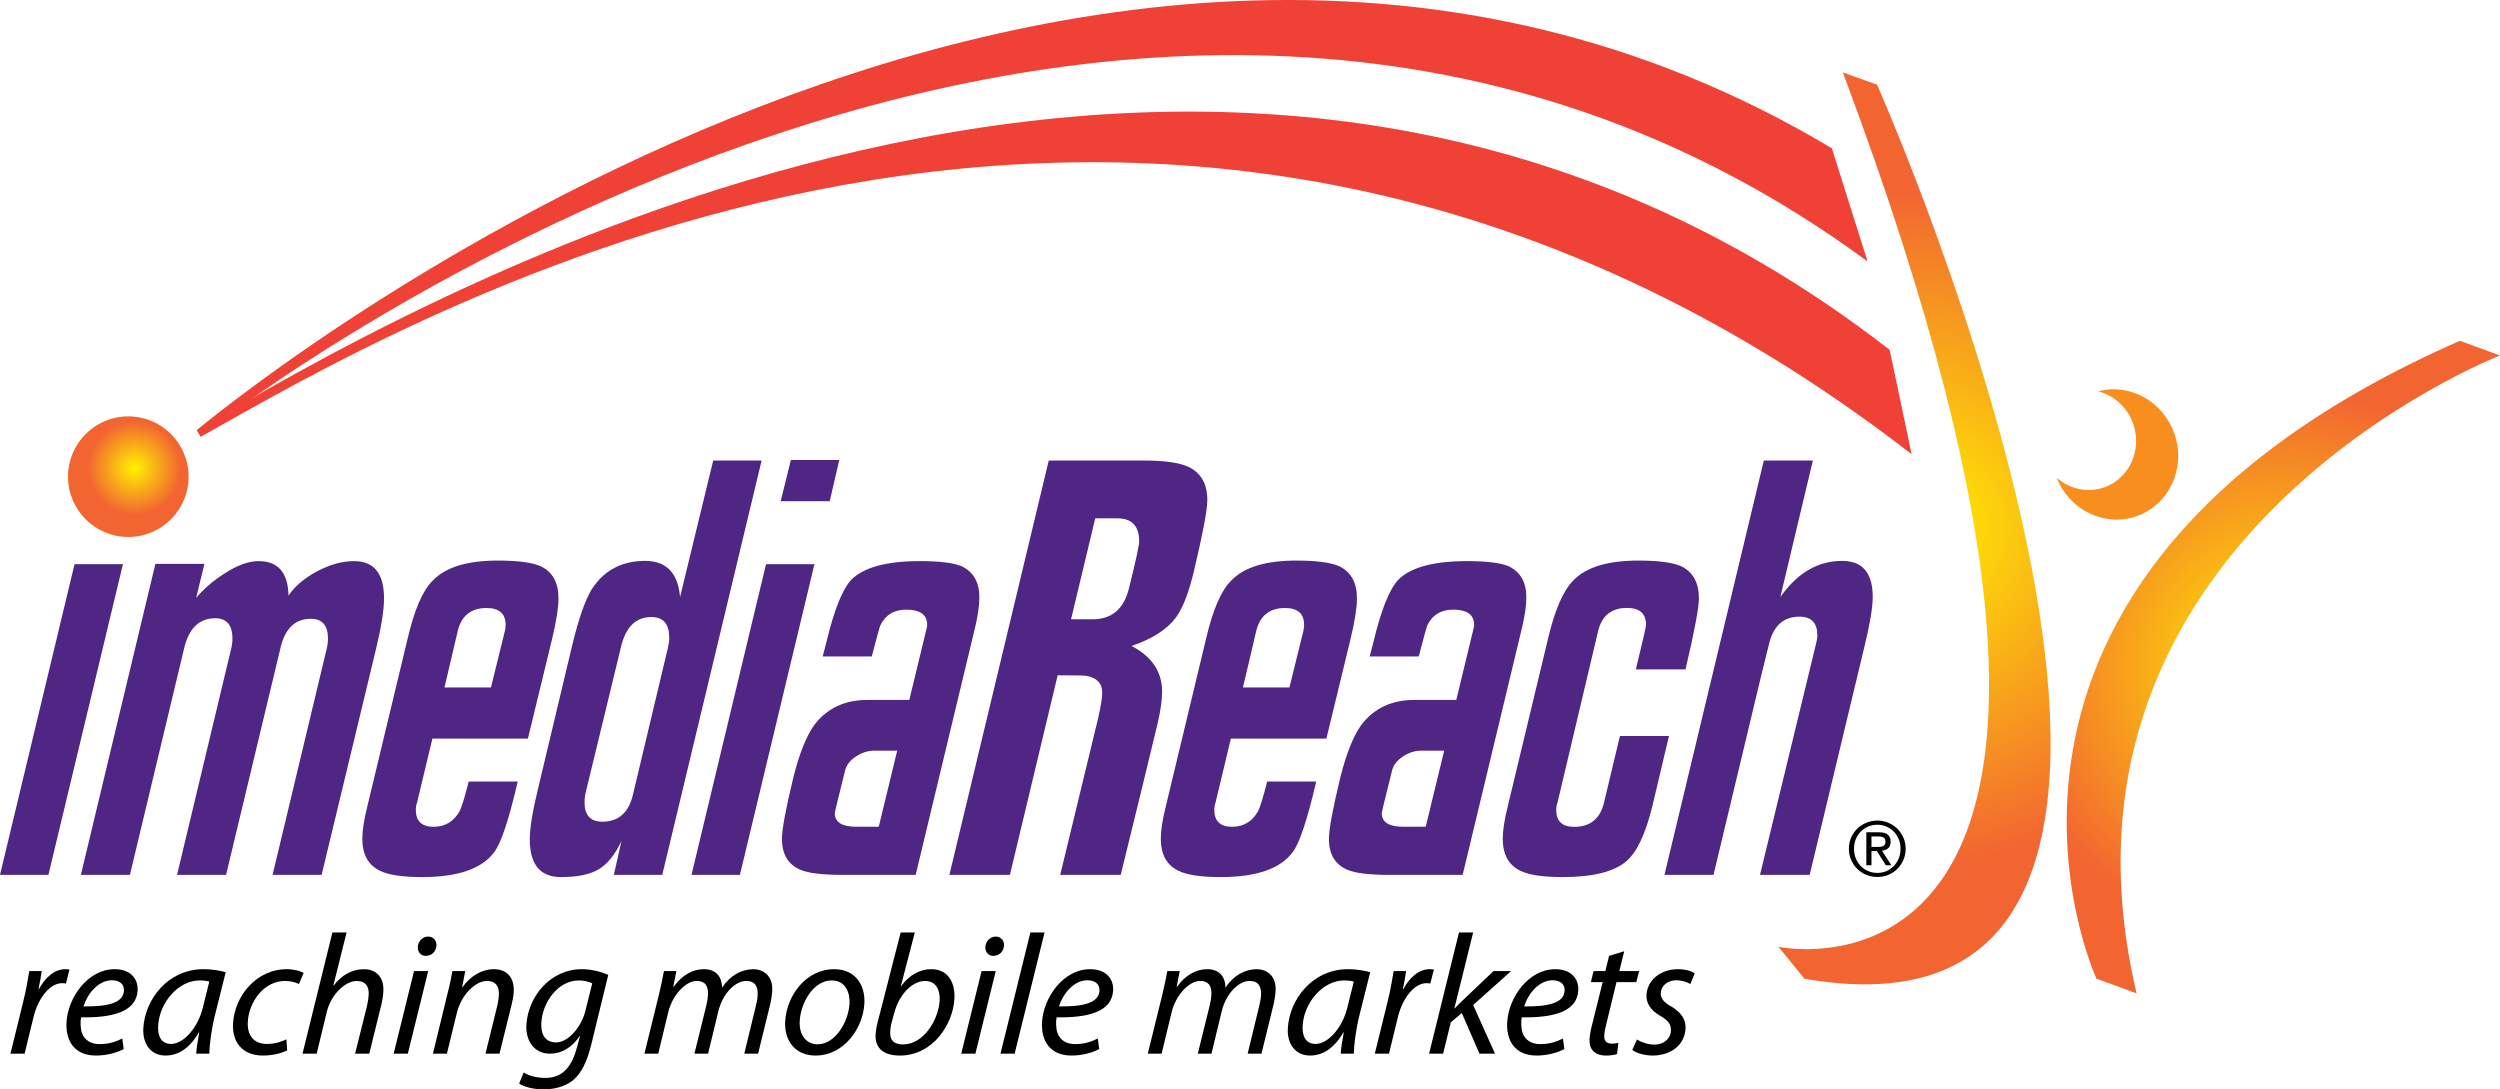 <?xml version="1.0" encoding="utf-8"?>
<!-- Generator: Adobe Illustrator 21.0.0, SVG Export Plug-In . SVG Version: 6.00 Build 0)  -->
<svg version="1.1" id="Layer_1" xmlns="http://www.w3.org/2000/svg" xmlns:xlink="http://www.w3.org/1999/xlink" x="0px" y="0px"
	 viewBox="0 0 568.687 247.799" enable-background="new 0 0 568.687 247.799" xml:space="preserve">
<g>
	<g>
		<g>
			<path fill="#4F2683" d="M11.012,199.014H0l16.951-70.666h11.01L11.012,199.014z"/>
			<path fill="#4F2683" d="M73.159,199.014H62.003l12.314-51.449c0.193-0.77,0.291-1.541,0.291-2.311c0-2.992-1.305-4.49-3.912-4.49
				c-3.478,0-5.748,2.096-6.809,6.287l-12.461,51.963H40.272l12.314-51.447c0.191-0.77,0.289-1.539,0.289-2.309
				c0-3.078-1.305-4.619-3.912-4.619c-3.67,0-6.035,2.311-7.098,6.928l-12.314,51.447H18.396l16.951-70.75h11.154l-1.883,7.742
				c1.641-1.973,3.719-3.775,6.23-5.406c2.992-1.973,5.648-2.961,7.967-2.961c4.441,0,6.713,2.617,6.811,7.851
				c1.447-2.145,3.619-3.99,6.518-5.535c2.898-1.543,5.699-2.316,8.404-2.316c4.539,0,6.809,2.824,6.809,8.473
				c0,2.568-0.58,6.291-1.738,11.168L73.159,199.014z"/>
			<path fill="#4F2683" d="M96.036,199.514c-4.443,0-7.631-0.471-9.562-1.412c-2.703-1.281-4.055-3.721-4.055-7.314
				c0-1.883,0.385-4.363,1.158-7.445l9.127-37.988c1.545-6.674,3.477-11.123,5.795-13.348c2.896-2.994,7.822-4.492,14.777-4.492
				c4.539,0,7.773,0.428,9.707,1.281c2.703,1.283,4.057,3.719,4.057,7.307c0,2.137-0.484,5.211-1.449,9.227l-5.506,22.686h-21.73
				l-3.477,14.529c-0.195,0.516-0.291,1.072-0.291,1.67c0,2.572,1.352,3.857,4.057,3.857c2.607,0,4.588-1.199,5.939-3.6
				c0.482-1.027,1.158-3.256,2.029-6.686h11.156c-2.029,8.742-3.816,14.1-5.361,16.072
				C109.606,197.629,104.149,199.514,96.036,199.514z M115.014,142.155c0-2.564-1.449-3.848-4.346-3.848
				c-3.477,0-5.65,1.711-6.52,5.129l-3.043,12.953h10.576l3.188-12.953C114.965,143.01,115.014,142.583,115.014,142.155z"/>
			<path fill="#4F2683" d="M150.645,199.014h-11.01l1.738-7.705c-1.449,3.078-3.164,5.215-5.144,6.41
				c-1.981,1.197-4.854,1.795-8.619,1.795c-4.732,0-7.098-2.863-7.098-8.59c0-2.564,0.627-6.41,1.883-11.539l7.824-32.824
				c1.447-5.982,2.943-10.213,4.49-12.693c2.801-4.188,6.809-6.283,12.025-6.283c4.828,0,7.482,2.736,7.967,8.207l7.533-31.027
				h11.012L150.645,199.014z M152.239,145.104c0-3.164-1.354-4.746-4.057-4.746c-3.574,0-5.891,2.309-6.953,6.926l-8.113,33.473
				c-0.098,0.6-0.145,1.199-0.145,1.797c0,2.906,1.352,4.359,4.057,4.359c3.668,0,5.986-2.051,6.953-6.156l7.969-33.473
				C152.141,146.514,152.239,145.788,152.239,145.104z"/>
			<path fill="#4F2683" d="M168.312,199.014h-11.012l16.951-70.666h11.01L168.312,199.014z M188.738,114.014h-11.154l2.318-9.375
				h11.01L188.738,114.014z"/>
			<path fill="#4F2683" d="M208.294,199.014h-16.66c-4.541,0-7.729-0.385-9.562-1.156c-2.801-1.197-4.201-3.551-4.201-7.061
				c0-2.139,0.869-6.803,2.607-13.992c1.352-5.391,2.945-9.369,4.781-11.938c2.896-3.766,6.904-5.648,12.025-5.648h9.561
				l3.912-16.176c0.096-0.342,0.145-0.641,0.145-0.898c0-2.311-1.594-3.467-4.781-3.467c-2.801,0-4.781,1.242-5.94,3.725
				c-0.098,0.258-0.725,2.568-1.883,6.932h-11.156l0.869-3.338c1.738-7.273,3.621-11.98,5.65-14.121
				c2.801-2.824,8.016-4.236,15.646-4.236c4.441,0,7.582,0.387,9.418,1.156c2.703,1.283,4.055,3.637,4.055,7.061
				c0,1.883-0.338,4.234-1.014,7.059L208.294,199.014z M199.892,188.067l4.201-17.312h-5.217c-1.449,0-2.85,0.449-4.201,1.348
				c-1.352,0.898-2.174,1.988-2.463,3.27c-1.545,6.156-2.316,9.361-2.316,9.617c0,2.053,1.641,3.078,4.926,3.078H199.892z"/>
			<path fill="#4F2683" d="M254.935,199.014h-13.764l8.693-35.91c0.578-2.65,0.869-4.488,0.869-5.516
				c0-2.137-1.207-3.418-3.621-3.848c-0.484-0.084-2.656-0.127-6.52-0.127l-10.865,45.4h-13.764l22.6-94.25h21.877
				c4.441,0,7.727,0.471,9.852,1.41c2.897,1.369,4.346,3.891,4.346,7.566c0,2.223-1.016,7.609-3.043,16.156
				c-1.16,4.873-2.512,8.379-4.057,10.516c-2.027,2.736-5.408,4.916-10.141,6.539c4.637,2.395,6.955,5.855,6.955,10.387
				c0,1.881-0.34,4.275-1.016,7.182C261.501,172.215,258.701,183.713,254.935,199.014z M259.136,123.172
				c0-3.504-1.643-5.258-4.926-5.258h-5.07l-5.506,22.957h4.926c4.346,0,7.098-2.352,8.258-7.055
				C258.363,127.577,259.136,124.028,259.136,123.172z"/>
			<path fill="#4F2683" d="M277.669,199.514c-4.442,0-7.63-0.471-9.562-1.412c-2.703-1.281-4.055-3.721-4.055-7.314
				c0-1.883,0.385-4.363,1.158-7.445l9.127-37.988c1.544-6.674,3.476-11.123,5.794-13.348c2.896-2.994,7.822-4.492,14.777-4.492
				c4.539,0,7.773,0.428,9.707,1.281c2.703,1.283,4.057,3.719,4.057,7.307c0,2.137-0.484,5.211-1.449,9.227l-5.506,22.686h-21.73
				l-3.477,14.529c-0.195,0.516-0.291,1.072-0.291,1.67c0,2.572,1.352,3.857,4.057,3.857c2.607,0,4.588-1.199,5.939-3.6
				c0.482-1.027,1.158-3.256,2.029-6.686h11.156c-2.029,8.742-3.816,14.1-5.361,16.072
				C291.24,197.629,285.783,199.514,277.669,199.514z M296.648,142.155c0-2.564-1.449-3.848-4.346-3.848
				c-3.477,0-5.65,1.711-6.519,5.129l-3.043,12.953h10.576l3.188-12.953C296.599,143.01,296.648,142.583,296.648,142.155z"/>
			<path fill="#4F2683" d="M332.716,199.014h-16.66c-4.541,0-7.728-0.385-9.562-1.156c-2.801-1.197-4.201-3.551-4.201-7.061
				c0-2.139,0.869-6.803,2.608-13.992c1.352-5.391,2.945-9.369,4.781-11.938c2.897-3.766,6.904-5.648,12.025-5.648h9.561
				l3.912-16.176c0.096-0.342,0.145-0.641,0.145-0.898c0-2.311-1.594-3.467-4.781-3.467c-2.801,0-4.781,1.242-5.939,3.725
				c-0.098,0.258-0.725,2.568-1.883,6.932h-11.156l0.869-3.338c1.738-7.273,3.621-11.98,5.65-14.121
				c2.801-2.824,8.016-4.236,15.646-4.236c4.441,0,7.582,0.387,9.418,1.156c2.703,1.283,4.055,3.637,4.055,7.061
				c0,1.883-0.338,4.234-1.014,7.059L332.716,199.014z M324.314,188.067l4.201-17.312h-5.217c-1.449,0-2.85,0.449-4.201,1.348
				c-1.352,0.898-2.174,1.988-2.463,3.27c-1.545,6.156-2.316,9.361-2.316,9.617c0,2.053,1.641,3.078,4.926,3.078H324.314z"/>
			<path fill="#4F2683" d="M355.453,199.514c-4.443,0-7.631-0.471-9.562-1.412c-2.703-1.281-4.055-3.721-4.055-7.314
				c0-1.883,0.385-4.363,1.158-7.445l9.127-37.988c1.545-6.588,3.476-11.037,5.795-13.348c2.896-2.994,7.822-4.492,14.777-4.492
				c4.539,0,7.773,0.428,9.707,1.283c2.703,1.281,4.057,3.719,4.057,7.309c0,2.139-1.016,7.525-3.043,16.158h-11.301
				c1.545-6.326,2.318-9.703,2.318-10.131c0-2.564-1.449-3.848-4.346-3.848c-3.477,0-5.65,1.711-6.52,5.129l-9.271,39.15
				c-0.195,0.516-0.291,1.072-0.291,1.67c0,2.568,1.352,3.852,4.057,3.852c3.67,0,5.939-1.84,6.811-5.521l3.621-15.15h11.156
				l-3.768,15.922c-1.547,6.336-3.525,10.529-5.939,12.582C367.14,198.317,362.31,199.514,355.453,199.514z"/>
			<path fill="#4F2683" d="M411.656,199.014h-11.299l12.748-52.584c0.193-0.684,0.291-1.324,0.291-1.922
				c0-2.82-1.354-4.232-4.057-4.232c-3.574,0-5.869,2.01-6.883,6.027c-1.016,4.02-2.488,10.09-4.418,18.211l-8.258,34.5h-11.156
				l22.602-94.25h11.154l-7.389,31.031c3.863-5.471,8.547-8.207,14.053-8.207c4.637,0,6.955,2.736,6.955,8.207
				c0,2.395-0.629,6.156-1.883,11.285L411.656,199.014z"/>
		</g>
		<radialGradient id="SVGID_1_" cx="519.405" cy="151.744" r="63.001" gradientUnits="userSpaceOnUse">
			<stop  offset="0" style="stop-color:#FFF200"/>
			<stop  offset="1" style="stop-color:#F26531"/>
		</radialGradient>
		<path fill="url(#SVGID_1_)" d="M568.687,80.86c0,0-107.149,41.622-82.662,145.109l-9.123-3.344c0,0-41.906-90.375,82.662-145.108
			L568.687,80.86z"/>
		<g>
			<g>
				<path fill="#F78E1E" d="M494.679,98.797c-2.52-7.472-10.163-11.687-17.392-9.795c3.591,0.927,6.699,3.661,8.009,7.541
					c2.018,5.99-1.018,12.422-6.777,14.363c-3.78,1.274-7.789,0.288-10.675-2.227c2.886,7.309,10.777,11.232,18.021,8.791
					C493.361,114.948,497.304,106.587,494.679,98.797z"/>
			</g>
		</g>
		<radialGradient id="SVGID_2_" cx="435.507" cy="120.195" r="76.537" gradientUnits="userSpaceOnUse">
			<stop  offset="0" style="stop-color:#FFF200"/>
			<stop  offset="1" style="stop-color:#F26531"/>
		</radialGradient>
		<path fill="url(#SVGID_2_)" d="M404.562,215.374c0,0,97.217,20.92,14.635-198.9l7.789,2.789c0,0,98.969,223.507-16.541,203.371
			L404.562,215.374z"/>
		<g>
			<path fill="#EF4135" d="M44.759,97.85c0,0,199.09-167.594,371.944-64.113l8.113,25.725C259.21-62.267,56.44,90.202,45.647,99.335
				L44.759,97.85z"/>
			<path fill="#EF4135" d="M44.804,97.852C87.996,72.515,275.587-40.347,429.853,79.587l4.994,23.73
				C262.306-30.284,89.455,74.893,45.692,99.335L44.804,97.852z"/>
		</g>
		<g>
			<circle fill="#F26531" cx="29.185" cy="108.428" r="13.718"/>
			<radialGradient id="SVGID_3_" cx="30.605" cy="106.47" r="10.588" gradientUnits="userSpaceOnUse">
				<stop  offset="0" style="stop-color:#FFF200"/>
				<stop  offset="1" style="stop-color:#F26531"/>
			</radialGradient>
			<circle fill="url(#SVGID_3_)" cx="30.605" cy="106.47" r="10.589"/>
		</g>
		<g>
			<path d="M2.375,239.684l2.976-12.115c0.604-2.446,1.016-4.931,1.309-6.679h2.834c-0.191,1.32-0.418,2.602-0.735,4.077h0.117
				c1.387-2.562,3.478-4.504,6.002-4.504c0.311,0,0.657,0.039,0.927,0.077l-0.801,3.185c-0.23-0.039-0.54-0.078-0.889-0.078
				c-2.757,0-5.433,3.379-6.494,7.727l-2.023,8.31H2.375z"/>
			<path d="M28.142,238.635c-1.441,0.777-3.772,1.476-6.296,1.476c-4.97,0-6.952-3.417-6.716-7.571
				c0.32-5.669,4.876-12.076,10.933-12.076c3.573,0,5.393,2.136,5.24,4.854c-0.279,4.932-5.904,6.213-12.848,6.097
				c-0.201,0.815-0.183,2.562,0.187,3.572c0.641,1.708,2.109,2.523,4.051,2.523c2.213,0,3.92-0.66,5.12-1.281L28.142,238.635z
				 M28.195,225.356c0.085-1.515-1.031-2.369-2.74-2.369c-3.067,0-5.528,2.99-6.471,5.941c5.043,0.078,9.044-0.621,9.208-3.533
				L28.195,225.356z"/>
			<path d="M44.625,239.684c0.063-1.126,0.359-2.912,0.701-4.854h-0.078c-2.279,3.922-4.958,5.28-7.599,5.28
				c-3.339,0-5.248-2.64-5.046-6.212c0.371-6.562,5.575-13.436,13.729-13.436c1.786,0,3.748,0.311,5.008,0.699l-2.458,9.823
				c-0.805,3.262-1.228,6.602-1.268,8.698H44.625z M47.609,223.298c-0.457-0.155-1.111-0.273-2.198-0.273
				c-4.854,0-9.139,5.048-9.435,10.29c-0.118,2.097,0.503,4.155,2.949,4.155c2.718,0,6.1-3.495,7.276-8.504L47.609,223.298z"/>
			<path d="M65.323,238.947c-0.999,0.504-2.978,1.164-5.502,1.164c-4.854,0-7.038-3.262-6.812-7.261
				c0.365-6.446,5.438-12.387,12.194-12.387c1.747,0,3.311,0.505,3.873,0.854l-1.075,2.523c-0.718-0.35-1.747-0.698-3.145-0.698
				c-4.893,0-8.232,4.814-8.484,9.28c-0.174,3.067,1.306,5.048,4.374,5.048c1.941,0,3.411-0.583,4.408-1.049L65.323,238.947z"/>
			<path d="M68.815,239.684l6.799-27.569h3.224l-3.013,12.076h0.078c1.722-2.291,4.094-3.727,6.929-3.727
				c2.136,0,4.587,1.281,4.374,5.048c-0.056,0.971-0.242,2.213-0.488,3.146l-2.721,11.027h-3.223l2.711-10.872
				c0.153-0.66,0.32-1.554,0.38-2.602c0.098-1.709-0.642-3.067-2.738-3.067c-2.485,0-5.795,2.912-6.809,7.105l-2.28,9.436H68.815z"
				/>
			<path d="M89.549,239.684l4.634-18.794h3.223l-4.634,18.794H89.549z M96.825,217.435c-1.126,0-1.852-0.894-1.783-2.098
				c0.111-1.281,1.139-2.291,2.343-2.291c1.203,0,1.968,0.894,1.9,2.098c-0.115,1.358-1.14,2.291-2.421,2.291H96.825z"/>
			<path d="M98.48,239.684l3.237-13.318c0.546-2.097,0.921-3.922,1.202-5.475h2.912l-0.714,3.689h0.078
				c1.858-2.641,4.466-4.116,7.223-4.116c2.214,0,4.664,1.281,4.442,5.203c-0.047,0.855-0.271,2.058-0.52,3.028l-2.719,10.989
				h-3.185l2.673-10.872c0.156-0.699,0.324-1.593,0.369-2.408c0.105-1.863-0.553-3.261-2.766-3.261
				c-2.291,0-5.709,2.757-6.827,7.416l-2.225,9.125H98.48z"/>
			<path d="M119.127,243.956c1.085,0.737,2.96,1.242,4.901,1.242c3.184,0,5.759-1.592,7.134-6.679l0.78-2.834h-0.077
				c-1.821,2.679-4.188,3.999-6.75,3.999c-3.806,0-5.566-3.184-5.378-6.523c0.363-6.407,5.378-12.697,12.64-12.697
				c2.174,0,4.546,0.621,5.982,1.32l-3.79,15.532c-0.964,3.999-2.205,6.717-4.242,8.426c-1.994,1.592-4.544,2.058-6.68,2.058
				c-2.291,0-4.435-0.543-5.556-1.32L119.127,243.956z M134.719,223.686c-0.603-0.311-1.75-0.66-3.07-0.66
				c-4.698,0-8.237,4.932-8.502,9.591c-0.157,2.097,0.483,4.505,3.356,4.505c2.758,0,5.751-3.495,6.658-7.184L134.719,223.686z"/>
			<path d="M146.587,239.684l3.277-13.318c0.508-2.097,0.882-3.922,1.164-5.475h2.834l-0.703,3.534h0.116
				c1.895-2.641,4.34-3.961,6.824-3.961c2.874,0,4.129,1.825,4.15,4.193c1.823-2.718,4.312-4.154,7.11-4.193
				c2.175,0,4.503,1.398,4.303,4.932c-0.048,0.854-0.236,2.136-0.49,3.184l-2.726,11.105h-3.145l2.632-10.834
				c0.195-0.698,0.366-1.669,0.41-2.446c0.112-1.98-0.553-3.261-2.649-3.261c-2.33,0-5.28,2.718-6.294,6.911l-2.331,9.63h-3.107
				l2.721-11.027c0.204-0.855,0.321-1.554,0.362-2.291c0.09-1.592-0.244-3.223-2.612-3.223c-2.369,0-5.457,3.105-6.421,7.105
				l-2.281,9.436H146.587z"/>
			<path d="M185.51,240.111c-4.698,0-7.142-3.494-6.902-7.727c0.352-6.213,4.984-11.921,11.081-11.921
				c5.087,0,7.161,3.844,6.936,7.805c-0.328,5.824-4.785,11.843-11.075,11.843H185.51z M186.043,237.548
				c3.806,0,6.955-4.893,7.203-9.28c0.123-2.175-0.714-5.242-4.092-5.242c-4.038,0-6.995,4.932-7.24,9.242
				c-0.173,3.067,1.411,5.28,4.09,5.28H186.043z"/>
			<path d="M208.098,212.115l-3.173,12.192h0.077c1.811-2.523,4.294-3.844,6.818-3.844c4.116,0,5.475,3.417,5.287,6.756
				c-0.327,5.786-4.884,12.892-12.417,12.892c-3.3,0-5.708-1.358-5.514-4.814c0.053-0.932,0.271-2.058,0.517-2.951l5.182-20.23
				H208.098z M202.873,232.423c-0.192,0.659-0.351,1.397-0.368,2.407c-0.102,1.786,0.892,2.757,2.872,2.757
				c4.854,0,8.132-5.786,8.369-9.979c0.131-2.33-0.757-4.465-3.32-4.465c-2.795,0-5.832,2.873-7.014,7.3L202.873,232.423z"/>
			<path d="M218.654,239.684l4.635-18.794h3.223l-4.635,18.794H218.654z M225.93,217.435c-1.126,0-1.852-0.894-1.783-2.098
				c0.11-1.281,1.139-2.291,2.343-2.291c1.203,0,1.968,0.894,1.9,2.098c-0.115,1.358-1.14,2.291-2.421,2.291H225.93z"/>
			<path d="M227.584,239.684l6.801-27.569h3.223l-6.801,27.569H227.584z"/>
			<path d="M250.048,238.635c-1.442,0.777-3.771,1.476-6.296,1.476c-4.97,0-6.952-3.417-6.717-7.571
				c0.32-5.669,4.877-12.076,10.934-12.076c3.573,0,5.394,2.136,5.239,4.854c-0.278,4.932-5.903,6.213-12.847,6.097
				c-0.202,0.815-0.185,2.562,0.185,3.572c0.641,1.708,2.109,2.523,4.051,2.523c2.214,0,3.92-0.66,5.12-1.281L250.048,238.635z
				 M250.1,225.356c0.086-1.515-1.03-2.369-2.739-2.369c-3.067,0-5.527,2.99-6.472,5.941c5.044,0.078,9.044-0.621,9.209-3.533
				L250.1,225.356z"/>
			<path d="M261.093,239.684l3.277-13.318c0.507-2.097,0.882-3.922,1.164-5.475h2.834l-0.704,3.534h0.116
				c1.896-2.641,4.34-3.961,6.825-3.961c2.874,0,4.13,1.825,4.15,4.193c1.822-2.718,4.314-4.154,7.11-4.193
				c2.174,0,4.501,1.398,4.302,4.932c-0.048,0.854-0.236,2.136-0.489,3.184l-2.725,11.105h-3.146l2.632-10.834
				c0.194-0.698,0.366-1.669,0.41-2.446c0.112-1.98-0.553-3.261-2.648-3.261c-2.33,0-5.281,2.718-6.294,6.911l-2.331,9.63h-3.106
				l2.72-11.027c0.205-0.855,0.321-1.554,0.363-2.291c0.09-1.592-0.244-3.223-2.613-3.223c-2.368,0-5.456,3.105-6.42,7.105
				l-2.282,9.436H261.093z"/>
			<path d="M304.972,239.684c0.063-1.126,0.357-2.912,0.701-4.854h-0.078c-2.279,3.922-4.959,5.28-7.6,5.28
				c-3.338,0-5.248-2.64-5.046-6.212c0.371-6.562,5.575-13.436,13.729-13.436c1.787,0,3.749,0.311,5.008,0.699l-2.458,9.823
				c-0.805,3.262-1.227,6.602-1.269,8.698H304.972z M307.956,223.298c-0.457-0.155-1.111-0.273-2.197-0.273
				c-4.855,0-9.14,5.048-9.437,10.29c-0.118,2.097,0.503,4.155,2.949,4.155c2.719,0,6.1-3.495,7.277-8.504L307.956,223.298z"/>
			<path d="M312.736,239.684l2.977-12.115c0.603-2.446,1.016-4.931,1.31-6.679h2.834c-0.191,1.32-0.419,2.602-0.736,4.077h0.117
				c1.387-2.562,3.479-4.504,6.002-4.504c0.31,0,0.658,0.039,0.928,0.077l-0.803,3.185c-0.231-0.039-0.538-0.078-0.888-0.078
				c-2.756,0-5.434,3.379-6.494,7.727l-2.022,8.31H312.736z"/>
			<path d="M325.083,239.684l6.801-27.569h3.223l-4.277,17.279h0.076c0.582-0.66,1.321-1.359,1.854-1.863l6.976-6.641h4
				l-8.631,7.727l4.967,11.066h-3.533l-4.021-9.241l-2.487,2.097l-1.763,7.145H325.083z"/>
			<path d="M355.86,238.635c-1.441,0.777-3.772,1.476-6.296,1.476c-4.971,0-6.952-3.417-6.718-7.571
				c0.321-5.669,4.878-12.076,10.935-12.076c3.572,0,5.394,2.136,5.239,4.854c-0.279,4.932-5.903,6.213-12.847,6.097
				c-0.202,0.815-0.185,2.562,0.187,3.572c0.64,1.708,2.108,2.523,4.05,2.523c2.213,0,3.92-0.66,5.12-1.281L355.86,238.635z
				 M355.911,225.356c0.087-1.515-1.029-2.369-2.738-2.369c-3.067,0-5.527,2.99-6.472,5.941c5.044,0.078,9.044-0.621,9.208-3.533
				L355.911,225.356z"/>
			<path d="M369.465,216.386l-1.108,4.504h4.504l-0.647,2.524h-4.504l-2.227,9.164c-0.291,1.048-0.501,2.019-0.556,2.989
				c-0.064,1.126,0.441,1.825,1.683,1.825c0.582,0,1.09-0.039,1.521-0.155l-0.297,2.524c-0.595,0.232-1.572,0.349-2.506,0.349
				c-2.834,0-3.862-1.708-3.753-3.649c0.06-1.088,0.279-2.175,0.626-3.534l2.363-9.513h-2.68l0.609-2.524h2.68l0.855-3.455
				L369.465,216.386z"/>
			<path d="M372.368,236.462c0.824,0.543,2.42,1.165,3.973,1.165c2.175,0,3.65-1.398,3.746-3.068
				c0.082-1.476-0.525-2.407-2.442-3.494c-2.106-1.204-3.22-2.835-3.11-4.776c0.188-3.301,3.165-5.824,7.165-5.824
				c1.67,0,3.157,0.466,3.829,0.932l-1.03,2.446c-0.64-0.388-1.777-0.855-3.175-0.855c-1.98,0-3.448,1.243-3.539,2.835
				c-0.075,1.359,0.77,2.213,2.425,3.146c2.028,1.203,3.333,2.834,3.213,4.97c-0.223,3.961-3.533,6.174-7.533,6.174
				c-2.016-0.038-3.768-0.621-4.586-1.281L372.368,236.462z"/>
		</g>
	</g>
	<g>
		<path d="M421.088,190.526c0.345-0.777,0.811-1.455,1.399-2.026c0.59-0.572,1.277-1.022,2.061-1.348
			c0.787-0.327,1.619-0.49,2.502-0.49c0.88,0,1.711,0.163,2.489,0.49c0.779,0.325,1.461,0.775,2.045,1.348
			c0.583,0.571,1.046,1.249,1.392,2.026c0.342,0.778,0.514,1.62,0.514,2.523c0,0.93-0.172,1.784-0.514,2.569
			c-0.346,0.785-0.809,1.468-1.392,2.044c-0.584,0.577-1.266,1.028-2.045,1.349c-0.778,0.32-1.609,0.48-2.489,0.48
			c-0.883,0-1.715-0.16-2.502-0.48c-0.783-0.32-1.471-0.771-2.061-1.349c-0.589-0.576-1.055-1.259-1.399-2.044
			c-0.343-0.785-0.515-1.64-0.515-2.569C420.574,192.146,420.746,191.304,421.088,190.526z M422.145,195.242
			c0.268,0.671,0.642,1.25,1.116,1.743c0.476,0.49,1.038,0.878,1.684,1.158c0.648,0.283,1.348,0.423,2.105,0.423
			c0.744,0,1.436-0.14,2.078-0.423c0.64-0.28,1.199-0.668,1.676-1.158c0.475-0.493,0.847-1.072,1.113-1.743
			c0.27-0.669,0.404-1.4,0.404-2.192c0-0.764-0.135-1.48-0.404-2.146c-0.267-0.664-0.639-1.238-1.113-1.725
			c-0.477-0.486-1.036-0.872-1.676-1.15c-0.643-0.282-1.334-0.422-2.078-0.422c-0.758,0-1.457,0.14-2.105,0.422
			c-0.646,0.278-1.208,0.664-1.684,1.15c-0.475,0.486-0.849,1.061-1.116,1.725c-0.27,0.666-0.403,1.383-0.403,2.146
			C421.742,193.841,421.875,194.573,422.145,195.242z M427.445,189.325c0.893,0,1.555,0.175,1.983,0.532
			c0.429,0.352,0.644,0.892,0.644,1.615c0,0.674-0.188,1.171-0.566,1.485c-0.377,0.314-0.846,0.499-1.408,0.558l2.146,3.314h-1.253
			l-2.044-3.229h-1.234v3.229h-1.169v-7.505H427.445z M426.928,192.658c0.265,0,0.515-0.011,0.749-0.027
			c0.233-0.016,0.444-0.066,0.627-0.147c0.182-0.08,0.328-0.202,0.439-0.37c0.107-0.164,0.16-0.396,0.16-0.693
			c0-0.252-0.048-0.452-0.146-0.604c-0.096-0.148-0.221-0.263-0.377-0.343c-0.155-0.08-0.332-0.136-0.532-0.164
			c-0.203-0.028-0.398-0.043-0.591-0.043h-1.546v2.391H426.928z"/>
	</g>
</g>
<g>
</g>
<g>
</g>
<g>
</g>
<g>
</g>
<g>
</g>
<g>
</g>
</svg>
